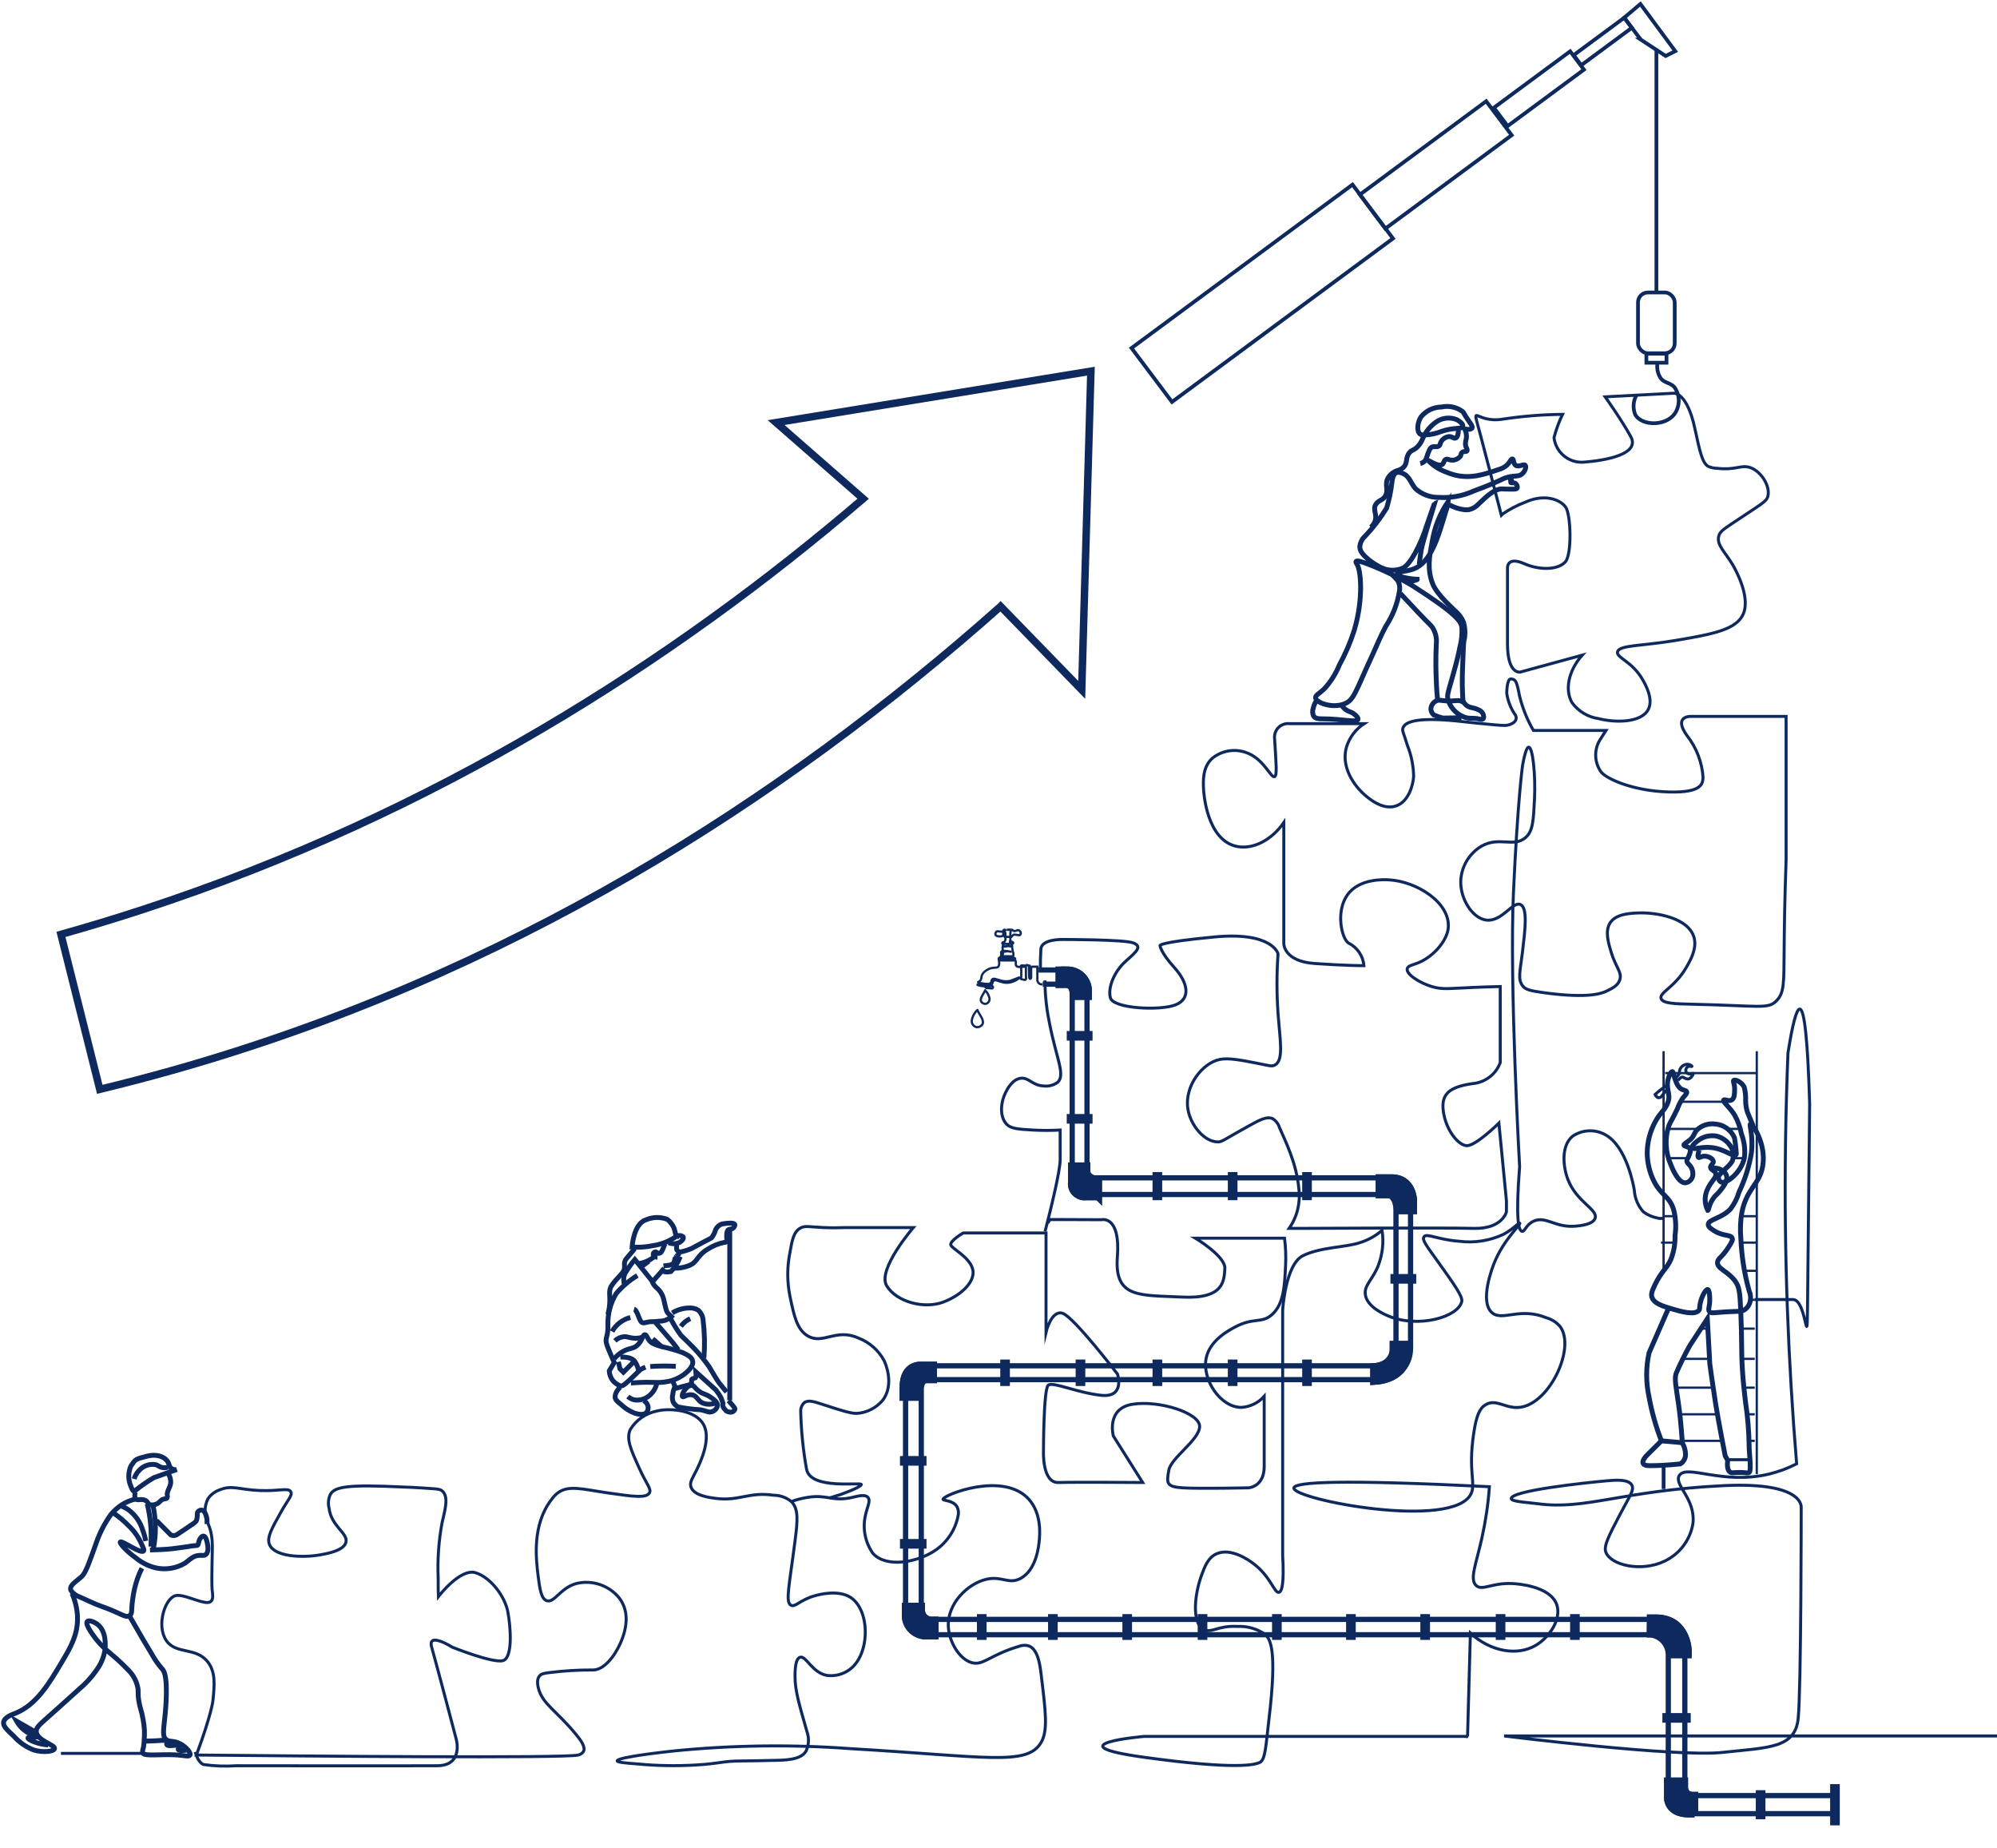 <?xml version="1.0" encoding="UTF-8"?>
<svg id="_レイヤー_2" data-name="レイヤー 2" xmlns="http://www.w3.org/2000/svg" xmlns:xlink="http://www.w3.org/1999/xlink" viewBox="0 0 267.01 247.01">
  <defs>
    <style>
      .cls-1 {
        clip-path: url(#clippath);
      }

      .cls-2, .cls-3, .cls-4, .cls-5, .cls-6, .cls-7, .cls-8 {
        fill: none;
      }

      .cls-2, .cls-9 {
        stroke-width: 0px;
      }

      .cls-3 {
        stroke-width: .4px;
      }

      .cls-3, .cls-4, .cls-10, .cls-11, .cls-12, .cls-5, .cls-6, .cls-7, .cls-8 {
        stroke: #0e295d;
      }

      .cls-3, .cls-4, .cls-10, .cls-5, .cls-6, .cls-7, .cls-8 {
        stroke-miterlimit: 10;
      }

      .cls-4 {
        stroke-width: .7px;
      }

      .cls-10, .cls-12, .cls-9 {
        fill: #0e295d;
      }

      .cls-11 {
        fill: #1a1311;
      }

      .cls-6 {
        stroke-width: .3px;
      }

      .cls-7 {
        stroke-width: .65px;
      }

      .cls-8 {
        stroke-width: .5px;
      }
    </style>
    <clipPath id="clippath">
      <rect class="cls-2" width="267.01" height="247.01"/>
    </clipPath>
  </defs>
  <g id="_3ページ目" data-name="3ページ目">
    <g class="cls-1">
      <g id="_グループ_914" data-name="グループ 914">
        <path id="_パス_2448" data-name="パス 2448" class="cls-3" d="M26.11,234.2s.3,1.35,1.1,1.68c1.45.21,2.92.26,4.39.16,0,0,23.35.03,26.88,0s2.52-3.56,2.52-3.56c0,0-2.67-10.14-3.28-12.28s2.77,0,2.77,0c0,0,5.41,2.17,6.76,1.79s1.03-4.6.64-6.58-2.25-4.54-4.31-5.17-4.96,3.19-4.96,3.19c-.02-.52-.05-1.37-.03-2.43-.11-2.49.06-4.99.52-7.45.34-1.52.94-3.44.04-4.22-.28-.25-.6-.28-1.48-.34-2.2-.16-3.3-.19-3.82-.21-7.52-.36-9.09-.02-9.68.99-.27.58-.33,1.23-.17,1.85.29,2.42,2.53,3.31,2.26,4.52-.25,1.15-2.5,1.54-3.51,1.72-2.29.4-6.08.28-6.73-1.42-.35-.92.3-2.09,1.52-4.26.95-1.71,1.6-2.28,1.34-2.76-.32-.59-1.52-.06-4.16-.17-2.74-.11-3.69-.77-5.34-.09-.64.22-1.2.64-1.58,1.2-.51,1.03-.51,2.24,0,3.27.15.34.28.7.37,1.06.15.64.22,1.29.22,1.94v.46c-.07,3.32-.1,4.99,0,5.68.04.31.16,1.03-.21,1.32-.11.08-.24.12-.37.13-1.08.08-3.31-1.19-4.36-.91-1.4.38-2.56,3.98-1.23,5.97,1.3,1.95,4,.82,5.6,2.93,1.02,1.35.86,3.04.65,5.14,0,0-.17,1.75-2.21,7.26,14.67.14,49.37.45,51.05,0,.29-.06.55-.23.71-.48.31-.62-.42-1.58-1.08-2.37-2.61-3.14-4.38-3.96-4.94-6.04-.29-1.07,0-1.51.12-1.66.25-.32.62-.39,1.5-.49,1.87-.23,3.76-.34,5.64-.33h0c1.38,0,2.43-1.46,2.81-2,.15-.2,3.11-4.5.73-7.62-1.38-1.7-3.61-2.45-5.73-1.94-2.16.59-2.94,2.63-3.96,2.3-.76-.25-.94-1.58-1.16-3.33-.28-2.24-.83-6.79,1.77-10.17.24-.34.52-.65.85-.91,1.48-1.08,3.25-.5,6.71,0,3.38.49,5.13.73,5.55,0,.3-.53-.37-1.12-1.34-3.27-1.15-2.53-1.79-3.94-1.22-5.2.79-1.29,2.08-2.18,3.57-2.48.03,0,.14-.03.28-.06,1.73-.33,4.87,0,5.92,1.82,1.11,1.92-.39,5.08-.86,6.05-.53,1.11-1.03,1.68-.79,2.36.4,1.14,2.43,1.4,3.29,1.51,3.17.41,4.4-.9,7.75-.42.87,0,1.71.3,2.38.85.98.98.84,2.55.49,5.26-.78,6.09-1.31,8.17-.55,8.59.58.33,1.21-.72,3.23-1.27.53-.15,3.09-.84,4.76.24,2.62,1.71,2.63,7.59-.12,9.62-.89.66-2.01.95-3.11.79-1.98-.42-2.74-2.67-3.54-2.42-.67.21-.67,1.94-.67,2.54,0,2.02.6,3.88,1.59,7.38.31.85.27,1.79-.11,2.61-.04.06-.06.1-.07.11-.74,1.12-2.87,1.13-4.51,1.15-1.28.02-2.57.07-3.85.07-2.89,0-2.87.35-6.43.55-2.53.14-5.07.1-7.59-.14-1.66-.13-2.8-.22-2.81-.42-.03-.5,6.75-1.24,7.62-1.33,7.84-.78,15.74-.88,23.61-.3,18.22,1.07,23.55,2.33,25.43-.79.96-1.58.64-4.16,0-9.33-.17-1.42-.48-3.15-1.59-3.6-.46-.15-.96-.12-1.41.06-3.61,1.09-4.54,2.36-5.89,2.23-1.76-.17-3.36-2.63-3.49-4.84-.18-3.14,2.62-5.82,5.11-6.38,2.05-.46,2.93.71,4.49-.08,2.2-1.11,2.5-4.45,2.56-5.15.07-.77.32-3.55-1.4-5.46-3.42-3.81-11.5-.54-11.47,0,.01.22,1.39.11,1.89,1.04.18.37.22.79.12,1.19-.36,1.84-1.43,3.47-2.96,4.54-2.46,1.71-6.66,2.43-8.42.47-1.04-1.47-1.41-3.32-1.01-5.08.23-1.12.74-1.95.34-2.41s-1.39-.16-2.09,0c-2.68.62-3.34-.44-6,0-.69.11-1.36.28-2.02.51"/>
        <path id="_パス_2449" data-name="パス 2449" class="cls-3" d="M139.73,164.61c.7-2.7,2.02-8.02,2.02-9.59v-3.96c-1.22.07-2.44.07-3.66,0-1.92-.11-2.9-.18-3.46-.74-1.06-1.05-.8-3.06-.17-4.29.21-.42.89-1.75,2.02-1.89,1.09-.13,1.55.97,3.06,1.03.68.08,1.36-.1,1.9-.51,1.01-1.02-.18-3.12-1.1-7.79-.13-.68-.33-1.62-.46-2.87-.11-.98-.16-1.96-.16-2.94"/>
        <path id="_パス_2450" data-name="パス 2450" class="cls-3" d="M140.08,163.49l.32-.46h1.96l4.93.02s2.54-.63,2.11,4.96,3.03,5.1,8.66,5.38,5.6-2.2,5.71-3.82-3.93-4.05-3.93-4.05h11.91c.15,1.2.2,2.4.14,3.61-.13,2.79-.25,5.17-1.78,6.57-1.41,1.29-2.45.34-4.99,1.7-.91.49-3.38,1.81-3.85,4.17-.57,2.85,1.9,6.56,4.7,6.57,1.18-.07,2.28-.61,3.06-1.48v9.4c0,2.69-2.07,2.83-2.07,2.83,0,0-6.63.14-8.84,0s-2.14-.64-1.85-2.33,4.1-4.07,4.13-5.87-5.42-3.54-8.98-2.97-2.56,4.24-2.56,4.24l3.92,6.22s-9.05-.07-11.26,0-2-4.24-2-4.24c0,0,0-8.27.64-8.77s3.78.99,7.05,1.35,2.21-2.83,2.21-2.83c0,0-5.84-7.64-7.34-8.13s-2.22,2.51-2.22,2.51v-13.25h-11.07s-1.91,1.11-1.65,1.64,2.44,1.57,2.9,3.14-1.32,3.47-3.89,4.45-6.27,0-7.59-2.16,3.56-7.79,3.56-7.79h-9.17c-.64.03-1.62.05-2.84,0-1.93-.09-2.47-.29-3.1.07-.9.5-1.11,1.63-1.39,3.27-.39,1.92-.39,3.9,0,5.83.55,2.64.93,4.46,2.39,5.32,2.01,1.19,3.78-1.06,6.72.26,1.49.56,2.74,1.64,3.49,3.05.09.19,1.46,3.13-.21,5.3-.87,1.02-2.11,1.65-3.44,1.74-.79.03-2.12-.4-4.76-1.26-.9-.29-1.74-.58-2.28-.17-.32.3-.49.73-.47,1.16.06,2.59.32,5.17.78,7.72.52,2.85,7.47,1.67,7.33,2.07s-2.83,1.34-2.83,1.34l-1.43.44"/>
        <path id="_パス_2451" data-name="パス 2451" class="cls-3" d="M196.27,232.12h-43.3s-12.44,1.07,0,2.79,14.86.99,15.49.68c.74-.37.8-2.33,1.21-5.79,1.12-9.37.16-10.72-.54-11.34-1.09-.74-2.39-1.11-3.7-1.04-2.64-.15-3.5,1-4.53.38-1.64-.98-1.1-4.88-.28-7.13.45-1.24.89-2.45,2.04-2.96,1.94-.87,4.38.9,4.86,1.26,2.37,1.73,2.86,4.03,3.48,3.89.39-.09.71-1.1.5-4.94v-32.78s.35-6.11,2.71-7.28,5.73-1.09,7.67-1.76c1.07-.34,2.06-.89,2.91-1.63.25,1.62.06,3.28-.55,4.81-.77,1.86-1.85,2.53-1.69,3.76.23,1.72,2.64,2.7,3.2,2.93,3.9,1.59,9.25.11,9.7-2.01.13-.64-1-2.25-3.29-5.44-1.4-1.96-2.05-2.77-1.77-3.18.37-.54,1.8.38,4.72.59,2.01.26,4.06-.06,5.9-.92,1.34-.71,2.07-1.61,2.19-1.5.19.18-2.19,2.19-3.46,5.44-.17.44-1.97,5.04-.25,6.53,1.38,1.19,3.7-.78,7.25.67.72.2,1.36.61,1.85,1.17,2.1,2.79-1.3,10.15-5.23,10.79-1.98.32-3.27-1.2-4.72-.33-.8.47-1.24,1.42-1.6,3.85-.76,5.08.3,6.66-.34,8.03-2.3,4.94-23.86.79-23.7-.75.09-.83,6.53-1.14,26.14-.17-.16,2.31-.5,4.6-1,6.85-.8,3.58-1.67,5.53-.77,6.36.83.76,2.09-.4,4.87-.26.63.03,5.01.32,5.9,2.8.68,1.9-.95,4.39-2.82,5.47-2.47,1.44-6.03.83-8.72-1.65l-.38,13.82Z"/>
        <path id="_パス_2452" data-name="パス 2452" class="cls-3" d="M267.01,232.06h-65.9s22.98,2.87,29.19,2.2,9.73-.54,10.13-4.56.4-28.15.4-28.15c0,0,.54-3.49-10.4-2.95-13.69.67-18.39,3.3-24.86,2.41-1.08-.15-3.49-.26-3.51-.67-.06-1.06,9.66-2.11,12.79-2.39,1.21-.11,2.88-.23,3.33.57.38.68-.35,1.57-1.59,3.95-1.46,2.8-2.2,4.19-1.88,5.02.68,1.78,4.78,2.67,7.81,1.22,2.03-.94,3.46-2.82,3.83-5.02.41-3.34-2.62-5.22-1.81-6.46,1.01-1.53,5.75,1.31,11.99-.18,1.28-.31,2.52-.77,3.69-1.37-1.12-13.52-1.7-27.86-1.49-42.93.06-4.05.17-8.05.33-11.98.62-3.94,1.15-5.9,1.58-5.88.63.03,1.07,4.25,1.32,12.68-.08,7.92-.17,15.85-.25,23.77-.12,11.89.07,2.38-1.97,2.38h-5.14"/>
        <path id="_パス_2453" data-name="パス 2453" class="cls-3" d="M222.43,162.87h-.27c-.19.03-.38.01-.55-.05-.68-.13-1.32-.4-1.87-.81-.72-.79-1.15-1.8-1.22-2.87-.05-.34-.96-5.9-3.92-7.47-1.38-.75-3.06-.66-4.35.23-1.54,1.28-1.27,4.05-.62,5.75,1.16,3.05,4.06,4.02,3.64,5.21-.29.84-1.97.99-2.59,1.05-2.74.25-4-1.42-5.64-.66-1.02.48-1.16,1.43-1.54,1.35-.47-.09-.86-1.66-.32-8.65,0,0-1.38-24.44-.82-36.72s1.21-16.88,1.21-16.88c.37-2.04.64-2.48.83-2.47.54.01.93,3.73.77,6.95-.14,2.85-.21,4.28-1.19,5.13-1.61,1.4-3.54-.22-5.94,1.18-1.62.98-2.64,2.71-2.73,4.6-.08,2.4,1.53,4.98,3.38,5.25,2.13.3,3.59-2.6,4.63-2.06.95.49.6,3.35.24,6.36-.3,2.51-.68,3.66.06,4.54.37.44.86.61,2.85.88,6,.81,7.74.07,8.38-.24.74-.36,1.47-.72,1.72-1.47.34-1-.52-1.67-1.13-3.65-.38-1.25-.87-2.84-.18-3.95.77-1.24,2.68-1.31,3.8-1.36,2.41-.09,6.66.65,7.43,3.24.45,1.52-.48,3.11-1.07,4.12-1.5,2.57-3.56,3.27-3.33,4.07.21.7,1.98.72,4.04.77,9.24.21,10.21.68,11.35-.41,1.1-1.06,1.03-2.37,1.07-6.95.02-2.88.08-6.94.26-11.9v-19.21h-12.81s-2.3-.04-.45,2.55c1.27,1.61,2.03,3.58,2.16,5.63-.09.63.13,2.06-4.6,1.92s-8.2-1.7-9.01-2.64c-.91-1.24-1-2.91-.23-4.24l.86-1.34h-9.7c-.84-1.44-1.46-3-1.86-4.61-.4-2.13-.55-2.2-1.13-2.28s-.58,1.92-.58,1.92c.14.97.49,1.89,1.02,2.71.76.94-.4,1.56-1.24,1.59s-6.59-.61-6.59-.61c-5.22-.51-6.76.13-7.06.92-.16.42.09.69.6,2.39.52,1.31.8,2.71.82,4.13-.08,1.16-.66,3.31-2.3,3.91-1.87.69-3.87-1.12-4.43-1.63-.32-.29-3.19-2.97-2.24-6.25.4-1.27,1.23-2.37,2.35-3.1h-9.96c-.99-.12-1.89.59-2.01,1.58-.02.14-.02.28,0,.42.21,3.45.35,4.91,0,5.08-.5.24-1.43-2.43-3.86-3.24-1.55-.54-3.28-.22-4.53.84-1.24,1.19-1.16,2.94-1.11,4.07.02.38.38,6.87,4.5,7.67,2.19.42,4.65-.91,6.23-3.2v16.22s.02,2.33,4.11,2.62,6.6.29,6.6.29c-.1-1.29-.88-2.44-2.04-3.01-.91-.55-1.77-4.16-.18-6.43s5.01-2.07,5.61-2.03c3.63.21,8.19,3.01,7.89,6.43-.15,1.68-1.94,3.8-3.97,4.64-.76.31-1.43.39-1.52.81-.15.72,1.58,1.86,3.27,2.38,1.56.48,2.43.22,7.07.06.91-.03,1.66-.05,2.1-.06v10.17c-.59,1.59-2.05,2.68-3.74,2.81-3.1.46-4.21,1.39-3.86,3.77s1.87,4.35,3.04,4.52,4.38-3.01,4.38-3.01l1.01,10.4v1.45s-.53,2.33-4.41,2.22-23.06,0-23.06,0h-1.59c1.08-1.54,1.54-3.44,1.3-5.31-.29-3.44-1.94-6.65-2.59-8.17-.15-.5-.48-.92-.92-1.19-.75-.33-1.62.11-3.14.95-3.49,1.93-3.6,2.16-4.18,2.16-1.78,0-3.64-2.18-4-4.38-.51-3.1,1.97-6.2,4.29-6.65,1.19-.23,2.9.11,5.29.58,1.31.26,1.65.4,2.06.17,1.2-.68.67-3.31.41-6.89-.19-2.66-.19-5.32,0-7.98,0,0-.73-2.98-8.48-2.25s-7.3,1.17-7.3,1.17c0,0,.07.88,1.92,2.93s2.21,4.17.15,4.98-8.34.51-8.71-.95.59-3.59,2.07-4.9,2.18-1.94,1.03-2.42-9.5-.47-9.5-.47c0,0-2.83-.08-2.89,1.3l-.06,1.38v1.32"/>
        <path id="_パス_2454" data-name="パス 2454" class="cls-3" d="M200.56,68.17c-.86-3.28-1.71-6.57-2.57-9.85-1.29-4.93-.91-1.66,2.94-2.29,2.64-.4,5.31-.61,7.99-.64-.48,1-.86,2.04-1.14,3.11.23,1.99,2,3.44,3.99,3.28,3.07-.24,7.56-1.09,6.27-3.42s-3.42-5.31-3.42-5.31l9.27-.49s1.71,0,2.71,4.67c.71,3.31,1.02,4.63,1.78,5.11.38.17.8.26,1.21.26,2.34.29,3.15-.45,4.28-.14,1.51.41,2.87,2.48,2.5,3.89-.2.73-.77.95-4.85,3.68-1.13.76-1.55,1.05-1.71,1.63-.33,1.19.86,2.14,1.85,3.82.25.42,2.44,4.2,1.43,6.58-.91,2.16-4.26,2.73-8.98,3.54-4.57.78-7.66.6-7.84,1.56-.15.79,1.93,1.22,3.35,3.68.33.57,1.48,2.55.78,3.96-.92,1.88-4.53,1.81-6.63,1.27-1.43-.2-2.71-.96-3.57-2.12-1.01-1.72-.5-4.29,1.35-6.37l-8.28,2.26s-1.71.36-1.71-3.75v-10.19s-.07-1.56,2.21-.56,4.71.78,5.56-.28.71-6.3,0-7.28-2.78-1.84-5.42-.64c-1.05.4-2.06.93-2.99,1.56l-.18.18-.19-.7Z"/>
        <line id="_線_953" data-name="線 953" class="cls-6" x1="222.43" y1="140.52" x2="222.43" y2="169.88"/>
        <line id="_線_954" data-name="線 954" class="cls-6" x1="234.89" y1="140.52" x2="234.89" y2="197.06"/>
        <line id="_線_955" data-name="線 955" class="cls-6" x1="224.6" y1="147.28" x2="230.52" y2="147.28"/>
        <line id="_線_956" data-name="線 956" class="cls-6" x1="222.64" y1="143.45" x2="234.89" y2="143.45"/>
        <line id="_線_957" data-name="線 957" class="cls-6" x1="223.15" y1="150.91" x2="227.06" y2="150.91"/>
        <line id="_線_958" data-name="線 958" class="cls-6" x1="231.12" y1="150.91" x2="232.85" y2="150.91"/>
        <line id="_線_959" data-name="線 959" class="cls-6" x1="223.15" y1="154.82" x2="225.68" y2="154.82"/>
        <line id="_線_960" data-name="線 960" class="cls-6" x1="231.75" y1="154.82" x2="233.25" y2="154.82"/>
        <line id="_線_961" data-name="線 961" class="cls-6" x1="222.43" y1="162.58" x2="223.98" y2="162.58"/>
        <line id="_線_962" data-name="線 962" class="cls-6" x1="232.85" y1="162.58" x2="234.89" y2="162.58"/>
        <line id="_線_963" data-name="線 963" class="cls-6" x1="222.08" y1="166.11" x2="224.08" y2="166.11"/>
        <line id="_線_964" data-name="線 964" class="cls-6" x1="232.85" y1="166.11" x2="234.89" y2="166.11"/>
        <line id="_線_965" data-name="線 965" class="cls-6" x1="233.05" y1="169.88" x2="234.89" y2="169.88"/>
        <line id="_線_966" data-name="線 966" class="cls-6" x1="224.93" y1="181.65" x2="228.61" y2="181.65"/>
        <line id="_線_967" data-name="線 967" class="cls-6" x1="232.96" y1="181.65" x2="234.62" y2="181.65"/>
        <line id="_線_968" data-name="線 968" class="cls-6" x1="232.96" y1="185.5" x2="234.62" y2="185.5"/>
        <line id="_線_969" data-name="線 969" class="cls-6" x1="233.49" y1="189.06" x2="234.62" y2="189.06"/>
        <line id="_線_970" data-name="線 970" class="cls-6" x1="233.77" y1="192.61" x2="234.62" y2="192.61"/>
        <line id="_線_971" data-name="線 971" class="cls-6" x1="224.11" y1="185.5" x2="229.11" y2="185.5"/>
        <line id="_線_972" data-name="線 972" class="cls-6" x1="233.98" y1="173.76" x2="234.62" y2="173.76"/>
        <line id="_線_973" data-name="線 973" class="cls-6" x1="232.96" y1="177.61" x2="234.62" y2="177.61"/>
        <line id="_線_974" data-name="線 974" class="cls-6" x1="227.41" y1="177.61" x2="228.53" y2="177.61"/>
        <line id="_線_975" data-name="線 975" class="cls-6" x1="224.68" y1="189.06" x2="229.54" y2="189.06"/>
        <line id="_線_976" data-name="線 976" class="cls-6" x1="224.93" y1="192.61" x2="230.28" y2="192.61"/>
        <line id="_線_977" data-name="線 977" class="cls-3" x1="231.02" y1="195.13" x2="233.98" y2="195.13"/>
        <path id="_パス_2455" data-name="パス 2455" class="cls-5" d="M133.78,81.07c-29.38,26.1-65.99,49.38-110.69,62-3.27.92-6.52,1.77-9.75,2.55l-5.19-20.71c3.65-1.03,7.33-2.14,11.05-3.36,39.06-12.79,70.86-33.17,96.21-54.88l-11.64-10.18,42.09-6.87-1.23,42.6-10.84-11.16Z"/>
        <line id="_線_978" data-name="線 978" class="cls-7" x1="97.57" y1="164.21" x2="97.57" y2="187.19"/>
        <path id="_パス_2456" data-name="パス 2456" class="cls-7" d="M90.48,166.41c-.03.22-.03.44,0,.66.09.12.21.23.33.32.57-.1,1.12-.26,1.65-.49.47-.27,2.67-1.42,2.67-1.42.23-.29.4-.62.51-.97.14-.42.48-.75.9-.89,1.26-.21,1.63-.1,1.7.06.06.14-.07.37-.22.49-.25.21-.47.06-.67.25-.17.16-.18.43-.19.8-.01.43.09.68-.06.8-.07.05-.16.07-.25.06-.81.16-1.58.48-2.26.93-1.47.88-1.28,1.71-2.48,2.18-.63.25-1.31.36-1.98.34"/>
        <path id="_パス_2457" data-name="パス 2457" class="cls-7" d="M90.42,167.96c-.11.12.44-.43.44-.43"/>
        <path id="_パス_2458" data-name="パス 2458" class="cls-7" d="M90.3,168.09s-.13.45-.17.66-.61.38-.61.38l-.81.09"/>
        <path id="_パス_2459" data-name="パス 2459" class="cls-7" d="M90.4,165.3c-.94.64-2.01,1.06-3.13,1.22-.91.19-1.84.25-2.76.18,0,0,.19-3.06,1.8-3.61.93-.42,1.98-.45,2.93-.08.39.32.7.73.9,1.2.15.54.27,1.09.27,1.09Z"/>
        <path id="_パス_2460" data-name="パス 2460" class="cls-7" d="M90.61,165.18c.37-.06.68.04.75.21.09.23-.26.55-.47.68-.47.24-1.02.25-1.5.04"/>
        <path id="_パス_2461" data-name="パス 2461" class="cls-7" d="M84.87,166.92l-.69.82c-.46.54-.54.63-.61.82-.19.48.03.64-.11,1.14-.1.35-.26.46-.85,1.14-.35.36-.66.75-.93,1.17-.31.66-.08,1.06-.16,2.25-.03.5-.12,1-.24,1.48"/>
        <path id="_パス_2462" data-name="パス 2462" class="cls-7" d="M88.9,166.26s-.38,1.15-.6,1.22c-.07.04-.14.06-.22.07-.21,0-.28-.21-.46-.2-.14.02-.26.13-.28.28-.02.18.2.42.57.44"/>
        <path id="_パス_2463" data-name="パス 2463" class="cls-7" d="M87.37,168.09c-.42.31-.89.55-1.4.7-.17.05-.34.09-.52.12"/>
        <line id="_線_979" data-name="線 979" class="cls-7" x1="85.75" y1="169.33" x2="86.75" y2="168.6"/>
        <line id="_線_980" data-name="線 980" class="cls-7" x1="87.14" y1="171.46" x2="88.82" y2="169.54"/>
        <path id="_パス_2464" data-name="パス 2464" class="cls-7" d="M88.71,169.98c.33.07.66.07.99,0,.36-.38.67-.81.93-1.27l.33-.73"/>
        <path id="_パス_2465" data-name="パス 2465" class="cls-7" d="M84.77,175.01c.22.06.39.38.69,1.17s.49.71,1.09.57.47,0,1.67-.14c.58,0,1.13-.22,1.56-.61,0,0-.15-.15-.44-.42s-.37-.97-.62-1.96c-.15-.59-.49-1.12-.97-1.51-.27-.25-.48-.56-.6-.91l-2.27-2.83c-.44.52-.83,1.08-1.19,1.67-.23.33-.33.73-.29,1.12l.05.44"/>
        <path id="_パス_2466" data-name="パス 2466" class="cls-7" d="M82.68,182.05l.21.93.46.46,1.38-1.39"/>
        <path id="_パス_2467" data-name="パス 2467" class="cls-7" d="M82.94,181.42s1.6-.15,2.03.72c.22.36.36.76.42,1.17,0,0-1.62,1.61-2.01,1.84-.09.07-.2.1-.31.12-.07,0-.14-.01-.21-.04-.35-.15-.66-.38-.91-.66-.29-.38-.47-.84-.49-1.31l.67-1.12s-.79-1.71-1.03-2.5.24-1,.18-2.45c-.05-1.5.33-2.98,1.1-4.26.81-.96,1.77-1.77,2.84-2.42"/>
        <path id="_パス_2468" data-name="パス 2468" class="cls-7" d="M81.84,177.99c.53-.93,1.41-1.6,2.44-1.87"/>
        <path id="_パス_2469" data-name="パス 2469" class="cls-7" d="M82.22,179.24c.34-.33.79-.53,1.27-.56.41-.01.62.15,1.18.2.39.04.77,0,1.15-.09"/>
        <path id="_パス_2470" data-name="パス 2470" class="cls-7" d="M89.89,175.51c.69-.43,1.48-.66,2.28-.66.41-.03.83.07,1.18.29.39.35.63.83.66,1.35.2,1.67.24,3.36.11,5.04"/>
        <path id="_パス_2471" data-name="パス 2471" class="cls-7" d="M91.04,177.3c.32-.45.75-.8,1.25-1.02"/>
        <path id="_パス_2472" data-name="パス 2472" class="cls-7" d="M82.13,181.62c.34-.39.74-.72,1.19-.97.88-.49,1.28-.3,1.85-.78.72-.61.73-1.47,1.07-1.45.23.01.26.4.6.81.28.33.62.49,1.64.79.96.2,1.91.47,2.83.81.63.31,1.19.58,1.3,1.1.16.75-.76,1.49-1.1,1.76-.69.52-1.5.87-2.35,1.01-1.26.24-1.76-.03-4.25.14-.24.02-.44.03-.56.04"/>
        <path id="_パス_2473" data-name="パス 2473" class="cls-7" d="M90.36,182.65c-1.02-.06-2.05-.06-3.07,0-.12,0-.24.02-.35.03"/>
        <path id="_パス_2474" data-name="パス 2474" class="cls-7" d="M86.3,182.76c-.23.09-.46.2-.67.33-.1.06-.2.13-.3.21"/>
        <path id="_パス_2475" data-name="パス 2475" class="cls-7" d="M87.81,184.97c-.12.51-.37.98-.74,1.36-.57.62-1.4.92-2.24.81-.33-.08-.63-.23-.88-.45"/>
        <path id="_パス_2476" data-name="パス 2476" class="cls-7" d="M82.9,185.45c-.15.15-.81.84-.62,1.5.05.16.14.31.72.77.52.5,1.13.9,1.8,1.17.39.12,1.23.37,1.64-.07.22-.27.28-.63.17-.95-.09-.28-.3-.51-.56-.64"/>
        <path id="_パス_2477" data-name="パス 2477" class="cls-7" d="M87.65,176.79l2.25,2.62.8,1.03"/>
        <path id="_パス_2478" data-name="パス 2478" class="cls-7" d="M89.6,176.15c.42.82.9,1.61,1.44,2.35.4.38,1.5,1.47,1.73,1.71.74.77,1.41,1.6,2.03,2.47.41.69,1.06,1.81,1.37,2.21s.98,1.19.98,1.19"/>
        <line id="_線_981" data-name="線 981" class="cls-7" x1="87.27" y1="178.97" x2="88.48" y2="180.03"/>
        <path id="_パス_2479" data-name="パス 2479" class="cls-7" d="M89.89,184.47l.46,1.12,2.13-.56c-.03-.21-.03-.42,0-.63.07-.11.35-.15.5-.22s.07-.78.07-.78l2.67,2.41c.26.33.49.68.69,1.05.14.35.26.74.26.74-.05.14-.05.29,0,.43.11.22.26.41.43.58.19.11.4.17.62.17.24,0,.45-.16.54-.38.03-.09-.01-.2-.43-.68-.18-.21-.33-.38-.43-.49"/>
        <path id="_パス_2480" data-name="パス 2480" class="cls-7" d="M90.18,185.62c.01-.06.02-.11,0-.17-.11.29-.19.6-.22.92-.1.36-.08.73.06,1.08.1.17.23.32.38.45.08.07.17.13.27.18.99.19,1.99.32,3,.38.83.16,1.09.42,1.56.24.37-.13.64-.44.7-.82.02-.44-.44-.77-.87-1.07-.73-.52-1.01-.38-1.66-.88-.56-.43-.57-.71-.89-.74-.7-.06-1.47,1.27-1.26,1.5.15.17.66-.39,1.34-.22.61.16.66.72,1.29,1.05.53.24,1.14.26,1.69.06"/>
        <path id="_パス_2481" data-name="パス 2481" class="cls-7" d="M17.48,198.65c-.35-.84-.35-1.79,0-2.63.65-1,.65-.96,2.14-1.35s2.69.16,2.97,1.08c.08.47.52.78.99.7.02,0,.04,0,.07-.01l-3.08,1.09c-.88.52-1.72,1.11-2.51,1.74-.27.35-.57-.62-.57-.62Z"/>
        <path id="_パス_2482" data-name="パス 2482" class="cls-7" d="M17.94,197.7c.12-.42.34-.8.64-1.11.56-.65,1.43-.95,2.28-.79.35.13.59.4,1.1.41.16,0,.33-.02.48-.07"/>
        <path id="_パス_2483" data-name="パス 2483" class="cls-7" d="M22.44,196.94c.29.38.42.86.38,1.33-.08.62-.56,1.11-.45,1.66.03.1.02.21-.03.31-.1.14-.28.1-.51.17-.37.11-.4.35-.74.56-.27.16-.59.23-.91.2-.4-.02-.35-.41-.77-.61-.54-.26-.98.08-1.25-.18-.12-.12-.21-.35-.07-.89"/>
        <path id="_パス_2484" data-name="パス 2484" class="cls-7" d="M18.17,200.38c-.68.15-1.33.42-1.91.79-.5.33-.95.73-1.34,1.18l-.05.05c-.83,1.15-1.5,2.42-1.97,3.76-.96,2.7-1.42,4.06-1.96,4.57-.69.65-1.59,1.11-1.5,1.74.03.2.31.47.54.65.14.11.3.2.47.27,1.07.45,2.11,1,3.21,1.38,2.53.88,3.14,1.58,3.68,1.2.38-.27.19-.69.39-2.12.12-.97.34-1.93.66-2.86.17-.46.36-.92.59-1.35"/>
        <path id="_パス_2485" data-name="パス 2485" class="cls-7" d="M16.28,201.36c.32.12.63.28.91.48.92.69,1.59,1.66,1.91,2.76.17.45.3.92.39,1.4"/>
        <path id="_パス_2486" data-name="パス 2486" class="cls-7" d="M15.22,202.29c.71.49,1.37,1.04,1.97,1.66.72.67,1.29,1.47,1.69,2.36.24.57.45.88.32,1.02-.38.43-2.93-1.45-3.12-1.2-.13.17.87,1.27,2.09,2.13.78.65,1.71,1.11,2.7,1.34,1.32.28,2.7.05,3.87-.64.58-.41,1.03-.98,1.88-1.04.4-.03.65.08.89-.11.45-.35.26-1.24.21-1.52-.04-.2-.19-.93-.5-.95-.22-.02-.47.29-.57.54-.13.31-.08.64-.28.71-.03.01-.06.01-.09.01-.38.02-.75.07-1.12.14-.24.03-.22.03-.76.11,0,0-.66.09-1.27.17-.97.12-2.36.16-3.08.18"/>
        <path id="_パス_2487" data-name="パス 2487" class="cls-7" d="M20.49,201.39c.24,1.19.33,2.4.27,3.61-.04.79-.15,1.57-.32,2.35"/>
        <path id="_パス_2488" data-name="パス 2488" class="cls-7" d="M19.68,201.03c.22.9.37,1.81.46,2.74.09.99.1,1.99.04,2.98"/>
        <path id="_パス_2489" data-name="パス 2489" class="cls-7" d="M20.92,203.26l1.91,1.92c.31.15.69.11.96-.12.58-.37,1.73-1.17,1.73-1.17,0,0,.65-.37.75-.64.09-.29.12-.59.1-.89,0-.21.14-.39.34-.45,0,0,.47-.23.72.37.13.26.21.55.25.84v.61"/>
        <path id="_パス_2490" data-name="パス 2490" class="cls-7" d="M9.63,213.02c.43.97.68,2.01.73,3.07.09,2.36-.89,4.07-2.08,6.07-1.71,2.88-3.41,5.75-6.23,6.87-.45.18-1.46.52-1.57,1.19-.08.52.42.99,1.38,1.88.72.82,1.64,1.45,2.66,1.84,1.24.37,2.68.21,2.77-.18.12-.53-2.36-1.05-2.44-2.28-.03-.52.38-.89,1.42-1.81,0,0,2.5-2.21,4.19-3.76.96-.8,1.81-1.72,2.51-2.75.55-.76.91-1.64,1.06-2.57.05-.43.27-2.51-1.02-3.47-.46-.34-1.15-.58-1.35-.36-.36.4,1.08,2.22,1.24,2.42,1.3,1.62,2.27,1.97,4.3,4.12.57.57.97,1.28,1.17,2.06.21.77,0,.85.2,2.06.16,1,.33,1.1.57,2.48.09.47.15.94.17,1.42.02.47,0,.94-.04,1.41,0,.08-.01.16-.01.16-.01.23-.04.46-.08.69-.07.33-.16.46-.1.69,0,0,.02.05.04.1.22.41,2.39.12,4.2.21,1.33.06,1.94.3,2.08.04.16-.32-.52-1.1-1.31-1.52-.91-.48-1.44-.18-1.9-.58-.42-.36-.38-.94-.15-2.96,0,0,.49-4.21-.04-5.89-.04-.11-.08-.22-.14-.33-.09-.16-.2-.3-.33-.42-.47-.57-.89-1.17-1.24-1.82-.78-1.26-1.45-2.43-2.55-4.34-.03-.05-.35-.6-.38-.66"/>
        <path id="_パス_2491" data-name="パス 2491" class="cls-7" d="M4.99,231.67l-2.78-1.59c.51.88,1.31,1.55,2.27,1.89.14.04.51.12.5.2-.01.12-1.2-.04-1.24.16s1.13.77,2.44.91c.1,0,.18.02.24.02"/>
        <path id="_パス_2492" data-name="パス 2492" class="cls-7" d="M19.44,232.74h.53c1.43-.02,2.2-.23,2.36.05.08.15-.11.28-.03.42.21.38,1.64-.12,1.76.15.06.14-.29.35-.23.51.07.18.61.15,1.08.09"/>
        <path id="_パス_2493" data-name="パス 2493" class="cls-7" d="M227.19,153.76c-.12.36-.25.85-.09.96.12.08.29-.1.61-.15.6-.1,1.33.29,1.37.69.04.31-.38.44-.37.79s.52.4.68.76c.24.55-.64,1.1-1.09,2.17-.43.9-.41,1.94.04,2.83.13.01.12-.75.76-1.65.3-.43.39-.37.79-.86.45-.54,1.21-1.46.94-2.22-.15-.32-.4-.57-.72-.72-.37-.19-.8-.26-1.21-.19"/>
        <path id="_パス_2494" data-name="パス 2494" class="cls-7" d="M223.11,174.84l-2.62,6c-.43,1.95-.43,3.98,0,5.93.36,2,.92,3.95,1.65,5.84l-1.72,1.71s-1.81,1.61.15,1.61,4.1-.24,4.1-.24c.47-.29.74-.82.69-1.37-.02-.51-.17-1.01-.44-1.46"/>
        <path id="_パス_2495" data-name="パス 2495" class="cls-7" d="M222.15,192.61l2.78.25s-.15-2.74-.5-5.16-.55-3.3-.34-4.07c.55-1.3,1.18-2.56,1.87-3.79l2.32-3.55.33,6.04s.36,2.66.76,5.2,1.3,7.09,1.3,7.09l.33.59c-.07.54-.08,1.34.35,1.6.19.12.33.05.95.03,1.16-.04,1.38.17,1.6-.03.29-.27-.05-2.9-.03-3.44-.02-2-.19-4-.49-5.98-.15-1.26-.31-2.65-.41-4.27-.17-2.67-.04-3.77-.22-7.88-.11-2.54-.21-3.23-.74-3.97-.96-1.35-2.45-1.65-2.37-2.54.05-.53.6-.62,1.48-2.02.4-.63.6-.95.48-1.21-.22-.5-1.2-.21-2.38-.96-.43-.27-.82-.52-.82-.85,0-.69,1.74-.78,2.97-2.06.52-.68.91-1.46,1.15-2.28.79-1.65,1.35-3.41,1.65-5.22.28-2.36-.33-3.81-.13-3.86.29-.07,2.1,2.6,1.66,5.51-.38,2.56-2.16,3.02-2.81,6.33-.19,1.13-.23,2.28-.13,3.42.1,2.39.47,4.76,1.12,7.07.19.43.23.92.13,1.38-.09.38-.29.72-.58.98-.49.43-.95.31-2.55.4-1.64.09-2.1.27-2.33-.04s.08-.62.05-1.69c0-.36-.04-1.2-.27-1.25-.27-.05-.85.95-1.03,2-.09.5,0,.58-.13.76-.53.75-2.56.14-3.49-.13-1.42-.42-2.57-.77-2.82-1.64-.1-.36-.03-.72.45-1.69.9-1.83,1.53-2.06,2.1-3.33.39-1.01.58-2.09.55-3.18.17-1.18.1-2.37-.2-3.52-.62-1.89-1.71-1.79-2.73-3.98-.5-1.09-.77-2.28-.79-3.49,0-1.49.38-2.96,1.1-4.27.76-1.37,1.32-1.49,1.71-2.66.34-1.01-.39-1.76.03-3.13.14-.45.35-.89.52-.87s.16.58.49,1.32c.1.34.29.65.55.9.41.33.8.24.88.48.07.22-.21.44-.52.84-.3.44-.54.92-.72,1.42-.65,1.4-.89,1.67-1.13,2.23-.58,1.71-.49,3.59.24,5.24.2.49,1,2.5,1.97,2.44.43-.07.78-.37.93-.78.15-.55.01-1.13-.36-1.56-.17-.2-.4-.36-.39-.62,0-.1.04-.14.14-.35.11-.23.47-.94.26-1.27-.01-.02-.02-.04-.04-.05-.11-.14-.26-.15-.46-.23-.18-.07-.27-.11-.29-.17-.05-.17.41-.38.77-.68.6-.49.55-.88.94-1.33.66-.65,1.59-.95,2.51-.82,1.12.1,2.1.81,2.54,1.84.09.51.16,1.02.2,1.53.07.6.06.67,0,.74-.34.36-1.44-.75-3.23-.96-1.45-.17-2.48.35-2.62.03s.73-.94.8-.99c.71-.54,1.61-.74,2.48-.57.7.18,1.32.6,1.74,1.19.11.15.21.31.29.48.23.54.24,1.15.03,1.7-.23.35-.51.66-.83.93-.71.71-1.01.91-1,1.25,0,.24.13.47.34.59.71.29,2.69-1.25,3.12-3.21.14-1.09,0-2.21-.39-3.23-.17-.88-.47-1.73-.91-2.52-.69-1.11-1.62-1.78-1.47-2,.12-.18.7.24,1.11-.04.35-.24.35-.82.36-1.45,0-.72-.26-1.02-.12-1.14.21-.17,1.02.2,1.39.86.16.59.23,1.2.2,1.81,0,.53.08,1.06.24,1.57.05.13.1.26.16.39l.36.86.24.57"/>
        <path id="_パス_2496" data-name="パス 2496" class="cls-7" d="M195,57.5c-.03.76-.21.99-.38,1.06-.27.1-.46-.24-.93-.2-.4.06-.76.29-.98.63-.2.31-.1.45-.3.61-.31.26-.65-.03-1.02.2-.19.12-.3.39-.5.92-.19.51-.18.69-.38.9-.17.17-.38.29-.61.34"/>
        <path id="_パス_2497" data-name="パス 2497" class="cls-7" d="M183.29,70.48c.22-.19.4-.43.52-.7.42-.95-.34-1.67.16-2.38.41-.59.9-.48,1.26-1.1.47-.81-.11-1.46.31-2.32.27-.5.73-.88,1.27-1.07.32-.07.62-.23.86-.46.59-.61.21-1.28.79-1.95.36-.42.63-.28,1.14-.85.23-.26.43-.56.57-.89.41-1.04,1.15-1.93,2.1-2.51.78-.43,1.71-.48,2.53-.14.29.16.87.56.79.89-.1.42-1.14.08-2.86.67-.71.28-1.46.45-2.22.48-.22.04-.45-.01-.64-.13-.49-.38-.35-1.53.11-2.27.67-.84,1.68-1.33,2.75-1.34.98-.21,2.01,0,2.82.6.25.24.09.21.89,1.35.22.31.5.69.37.88-.02.03-.05.05-.12.08-.23.1-.49.11-.73.03-.05-.01-.1-.03-.12-.03.2.41.27.86.22,1.31-.09.27-.13.54-.12.82.06.44.31.63.21.82-.09.17-.39.01-.63.19-.2.14-.16.36-.26.54-.35.42-.91.61-1.44.47-.24-.05-.31-.13-.46-.08-.31.09-.27.51-.52.69-.52.4-1.85-.6-1.9-.53.67.69,1.49,1.22,2.4,1.55.35.15.72.28,1.09.38,2.18.58,4.08-.07,5.96-.72.4-.11.78-.3,1.09-.58.43-.4.55-.86.74-.83.21.04.08.61.43.85.42.3,1.07-.23,1.28,0,.18.19-.01.83-.45,1.18-.48.38-.91.15-1.92.42-.38.11-.74.26-1.09.45,0,0-1.34.63-3.38,1.37-1.49.68-3.12.98-4.75.87-1.13.01-2.22-.4-3.07-1.15-.65-.74-.81-1.73-1.76-2.07-.24-.13-.52-.16-.79-.1-.46.19-.56.92-.61,1.3-.13,1.17-.37,2.32-.71,3.45-.83,1.35-1.79,2.61-2.88,3.76-.42.37-.67.9-.71,1.45.04.73.71,1.28,1.25,1.74.52.4,1.08.75,1.67,1.04.87.42,1.64,1.04,2.23,1.81.19.43.24.92.14,1.38-.27,1.65-.89,3.22-1.81,4.62-.69,1.27-1.22,2.62-1.83,3.93-2.25,4.86-2.41,5.9-3.65,6.42-1.63.68-3.82-.11-3.91-.78-.05-.34.46-.54,1.15-1.19.87-.94,1.55-2.03,2.03-3.21.81-1.47,1.47-3.01,1.98-4.6,1.29-4.32.89-8.14.36-8.9-.03-.05-.17-.24-.11-.33.12-.2.94.09,1.55.33,2.12.81,4.16,1.81,6.1,2.97,5.97,3.83,6.37,4.75,6.5,5.48.06.92-.04,1.85-.28,2.74-.23,1.28-.63,2.68-1.21,4.73-.38,1.32-.49,1.65-.37,2.18.29,1.05,1.05,1.9,2.06,2.32.86.37,1.15.07,2.24.33.13.05.27.04.38-.03.16-.14.1-.51-.03-.75-.16-.24-.39-.42-.66-.51-.62-.29-.85-.18-1.32-.43-.43-.23-.33-.38-.71-.6-.62-.36-.98-.01-2.41-.14-.59-.05-.74-.13-1.03-.02-.49.19-.81.66-.8,1.18.03.28.17.55.38.73.39.17.79.31,1.21.42.27.01,2.5-.05,2.5-.05"/>
        <path id="_パス_2498" data-name="パス 2498" class="cls-7" d="M176.11,93.54c-.25.33-.43.71-.52,1.12-.13.35-.11.74.05,1.08.26.36.82.35,1.09.35,2.76,0,4.71.56,4.84.07.07-.27-.47-.68-.57-.75-.36-.26-.6-.24-1.01-.51-.22-.15-.41-.34-.57-.55"/>
        <path id="_パス_2499" data-name="パス 2499" class="cls-7" d="M188.27,77.95c.41-.31,1.27-.4,1.25-.51-.69-.03-1.37-.13-2.04-.31-.26-.1-.67-.25-.67-.43,0-.31,1.23-.26,2.24-.66,2.26-.91,3.17-4,4.26-7.67.17-.43.28-.88.32-1.34-1.1,1.62-1.83,3.46-2.14,5.4-.37,1.89-.71,3.67.09,5.67.57,1.42,2.83,3.4,3.07,3.64.44.39.78.86,1.01,1.4.26.85.28,1.75.06,2.61-.05.39-.09,1.54-.18,3.86-.05,1.33-.03,2.65.06,3.98l.08.31"/>
        <path id="_パス_2500" data-name="パス 2500" class="cls-7" d="M187.22,79.32c1.98,2.13,3.31,3.53,3.97,4.17.13.13.25.27.36.42.41.67.58,1.45.49,2.23-.09,1.84-.07,3.68.03,5.52.03.54.07,1.28.14,1.87"/>
        <path id="_パス_2501" data-name="パス 2501" class="cls-7" d="M184.74,75.92c.89.39,1.89.41,2.79.04.28-.13.77-.44,1.63-1.93.67-1.23,1.22-2.53,1.63-3.87.93-2.67,1.2-3.43,1.21-3.42s-1.77,5.57-1.98,6.81c-.15.89-.24,1.79-.24,1.79v.08"/>
        <path id="_パス_2502" data-name="パス 2502" class="cls-7" d="M193.78,67.48c.6.34,1.27.56,1.96.65.22.03.44.03.66,0,.5-.11.95-.37,1.29-.75,1.04-1,2.17-2.1,3.23-2.02,0,0,.52.04,1.21.03.47,0,.66-.02.73-.14.06-.27-.08-.56-.33-.67-.23-.11-.46.03-.53-.08s.14-.29.07-.42c-.05-.11-.26-.12-.45-.1"/>
        <line id="_線_982" data-name="線 982" class="cls-8" x1="222.43" y1="195.93" x2="222.43" y2="199.05"/>
        <path id="_パス_2503" data-name="パス 2503" class="cls-8" d="M221.61,48.55c-.1.64.02,1.3.34,1.86.49.84,1.33.67,1.93,1.35.77,1.08.77,2.52,0,3.6-1.26,1.65-4.34,1.56-5.22.11-.36-.84-.31-1.79.11-2.59"/>
        <rect id="_長方形_973" data-name="長方形 973" class="cls-8" x="220.13" y="47.28" width="2.69" height="1.21"/>
        <rect id="_長方形_974" data-name="長方形 974" class="cls-8" x="219.01" y="39.1" width="4.91" height="8.12" rx="1.32" ry="1.32"/>
        <line id="_線_983" data-name="線 983" class="cls-8" x1="221.47" y1="39.09" x2="221.47" y2="6.5"/>
        <path id="_パス_2504" data-name="パス 2504" class="cls-8" d="M219.36,5.28l3.35,2.2,1.28-.64-4.66-6.31-2.16,1.83,2.2,2.92Z"/>
        <path id="_パス_2505" data-name="パス 2505" class="cls-8" d="M211.42,8.72l-1.01-1.35,6.76-5,1.01,1.35-6.76,5Z"/>
        <path id="_パス_2506" data-name="パス 2506" class="cls-8" d="M201.58,16.85l-1.84-2.45,10.2-7.54,1.84,2.45-10.2,7.54Z"/>
        <path id="_パス_2507" data-name="パス 2507" class="cls-8" d="M185.23,30.56l-3.41-4.54,16.89-12.49,3.41,4.54-16.89,12.49Z"/>
        <path id="_パス_2508" data-name="パス 2508" class="cls-8" d="M156.7,53.73l-5.41-7.2,29.55-21.85,5.41,7.2-29.55,21.85Z"/>
        <line id="_線_984" data-name="線 984" class="cls-3" x1="19.14" y1="234.39" x2="8.15" y2="234.39"/>
        <path id="_パス_2509" data-name="パス 2509" class="cls-4" d="M139.42,131.56h2.71s1.23-.23,1.23,1.23v25c-.11.94.57,1.79,1.51,1.89.13.01.27.01.4,0h39.85s1.53-.19,1.53,2.13v18.44s.07,2.33-3.11,2.33h-60.03s-2.43-.27-2.43,2.92v30.12c-.1,1.5,1.03,2.81,2.54,2.91.12,0,.25,0,.37,0h96.26c1.49-.06,2.75,1.1,2.81,2.59,0,.07,0,.14,0,.21v19.06s0,2.06,2.81,2.06h19.45v-2.42h-18.97c-.58.01-1.07-.45-1.08-1.04,0-.01,0-.03,0-.04v-18.24s-.14-4.23-4.29-4.23h-96.5c-.76-.04-1.34-.68-1.3-1.44,0-.02,0-.04,0-.06v-29.12s-.12-1.43.98-1.43h59.34s5.1.33,5.1-4.32v-19.64s-.04-3.02-2.91-3.02h-39.36c-.62-.11-1.05-.68-.99-1.31v-23.56c.07-1.54-1.12-2.84-2.66-2.91-.08,0-.17,0-.25,0h-3.57"/>
        <path id="_パス_2510" data-name="パス 2510" class="cls-11" d="M188.26,179.75v.57c0,3.69-3.22,4.24-4.55,4.31v-1.89c2.66-.24,2.6-2.31,2.6-2.31v-.68h1.95Z"/>
        <path id="_パス_2511" data-name="パス 2511" class="cls-10" d="M188.26,179.75v.57c0,3.69-3.22,4.24-4.55,4.31v-1.89c2.66-.24,2.6-2.31,2.6-2.31v-.68h1.95Z"/>
        <path id="_パス_2512" data-name="パス 2512" class="cls-11" d="M120.78,186.74v-1.3c0-3.19,2.43-2.91,2.43-2.91h1.57v1.87h-.92c-1.11,0-.98,1.43-.98,1.43v.92h-2.1Z"/>
        <path id="_パス_2513" data-name="パス 2513" class="cls-10" d="M120.78,186.74v-1.3c0-3.19,2.43-2.91,2.43-2.91h1.57v1.87h-.92c-1.11,0-.98,1.43-.98,1.43v.92h-2.1Z"/>
        <path id="_パス_2514" data-name="パス 2514" class="cls-12" d="M124.97,218.65h-.98c-1.51.1-2.81-1.04-2.91-2.54,0-.12,0-.25,0-.37v-.99h2.1v.37c-.07.75.48,1.42,1.23,1.5.02,0,.05,0,.07,0h.5v2.03Z"/>
        <path id="_パス_2515" data-name="パス 2515" class="cls-5" d="M124.97,218.65h-.98c-1.51.1-2.81-1.04-2.91-2.54,0-.12,0-.25,0-.37v-.99h2.1v.37c-.07.75.48,1.42,1.23,1.5.02,0,.05,0,.07,0h.5v2.03Z"/>
        <path id="_パス_2516" data-name="パス 2516" class="cls-11" d="M226.56,242.45h-.76c-2.82,0-2.81-2.06-2.81-2.06v-2.27h2.21v.83c-.01.58.45,1.07,1.03,1.08.01,0,.03,0,.04,0h.28v2.42Z"/>
        <path id="_パス_2517" data-name="パス 2517" class="cls-10" d="M226.56,242.45h-.76c-2.82,0-2.81-2.06-2.81-2.06v-2.27h2.21v.83c-.01.58.45,1.07,1.03,1.08.01,0,.03,0,.04,0h.28v2.42Z"/>
        <path id="_パス_2518" data-name="パス 2518" class="cls-12" d="M225.69,221.15v-.6s-.14-4.23-4.29-4.23h-.7l-.02,2.04c1.49-.06,2.75,1.1,2.81,2.59,0,.07,0,.14,0,.21h2.2Z"/>
        <path id="_パス_2519" data-name="パス 2519" class="cls-5" d="M225.69,221.15v-.6s-.14-4.23-4.29-4.23h-.7l-.02,2.04c1.49-.06,2.75,1.1,2.81,2.59,0,.07,0,.14,0,.21h2.2Z"/>
        <path id="_パス_2520" data-name="パス 2520" class="cls-12" d="M146.83,159.95h-1.62c-.94.11-1.8-.56-1.91-1.5-.02-.13-.02-.26,0-.39v-2.17h1.98v.56c-.06.63.37,1.2,1,1.31h.56v2.2Z"/>
        <path id="_パス_2521" data-name="パス 2521" class="cls-5" d="M146.83,159.95h-1.62c-.94.11-1.8-.56-1.91-1.5-.02-.13-.02-.26,0-.39v-2.17h1.98v.56c-.06.63.37,1.2,1,1.31h.56v2.2Z"/>
        <path id="_パス_2522" data-name="パス 2522" class="cls-12" d="M142.29,129.7h.3c1.54-.07,2.84,1.12,2.91,2.66,0,.08,0,.17,0,.25v.55h-1.98v-.36c0-1.46-1.23-1.23-1.23-1.23h-.65v-1.86h.65Z"/>
        <path id="_パス_2523" data-name="パス 2523" class="cls-5" d="M142.29,129.7h.3c1.54-.07,2.84,1.12,2.91,2.66,0,.08,0,.17,0,.25v.55h-1.98v-.36c0-1.46-1.23-1.23-1.23-1.23h-.65v-1.86h.65Z"/>
        <path id="_パス_2524" data-name="パス 2524" class="cls-6" d="M131.7,132.11s.05-.06.52-.01c.33.03.46.06.52-.02.04-.07.03-.17-.02-.23-.09-.1-.26-.05-.54-.02-.4.04-.81.02-1.2-.07-.07-.02-.3-.08-.3-.12,0-.06.45-.07.52-.07.8,0,1.29.2,1.43,0,.03-.05.01-.07.08-.22.04-.11.11-.21.19-.29.12-.08.28-.02.49.05.3.1.6.18.75.22.34.07.68.06,1.02-.02.25-.06.5-.16.72-.29.2-.12.44-.3.42-.34s-.12.02-.17.04c-.7.27-1.05.4-1.09.41-.5.1-1.01.05-1.49-.13-.42-.11-.67-.24-.86-.1s-.06.33-.24.51-.5.14-1.12.05c-.14-.02-.56-.08-.56-.17,0-.05.12-.05.23-.14.21-.16.2-.44.25-.66.16-.67,1.07-1,1.12-1.02.57-.2.96,0,1.14-.29.08-.18.11-.37.08-.56-.02-.26-.12-.46-.02-.56.04-.04.07-.03.14-.08.07-.06.12-.14.14-.22.08-.25-.04-.39.01-.51.14-.31,1.4.01,1.4,0-.29-.09-.59-.11-.89-.04-.17.03-.44.09-.48.26-.03.13.08.3.13.29.08-.01.09-.4.07-.64-.03-.15-.04-.3-.04-.45.01-.11.04-.38.21-.48.1-.06.15,0,.42,0,.33,0,.45-.08.53,0,.08.09.08.23,0,.32-.04.02-.08.02-.12,0-.36-.12-.92.12-.96-.02-.02-.06.07-.16.01-.23-.03-.04-.07-.03-.1-.08-.04-.07-.03-.17.04-.22.04-.02.07,0,.12,0,.1-.02.15-.15.18-.21.07-.12.07-.21.05-.77,0-.25-.01-.29-.05-.33-.07-.09-.17-.08-.53-.11-.46-.04-.53-.08-.62,0-.13.1-.17.28-.12.43.09.2.4.21.57.21.15,0,.32,0,.41-.11.07-.09.07-.22.06-.42,0-.18-.03-.24.02-.3.07-.08.24-.08.26-.03s-.05.08-.11.19c-.05.11-.07.22-.07.34,0,.16,0,.34.1.41.08.06.14-.02.37-.03.28,0,.42.1.53.01.03-.03.03-.05.09-.13.05-.05.1-.1.16-.14.08-.04.15-.04.41,0,.33.05.38.07.44.03.1-.07.15-.19.13-.31-.03-.19-.2-.34-.39-.35-.12,0-.19.1-.42.12-.04,0-.07,0-.11,0-.08-.03-.13-.1-.22-.16-.24-.04-.49-.04-.73,0,0,0,.21,0,.32,0s.23.07.21.15-.05.28-.05.28v.57s0,.18,0,.4c0,.1-.06.18-.16.19-.01,0-.03,0-.04,0h.24c.11-.03.22,0,.3.08.16.13-.12.22-.12.22,0,.37.05.74.12,1.1.06.02.08.13.07.36s-.13.18-.13.18h-.61c-.28-.02-.56,0-.83.05-.26.08.02.15.02.15,0,0,1.43-.02,1.6,0s.21.16.18.19c-.15,0-.29,0-.43-.03h-1.4c-.09,0-.2,0-.22.11s.26.09.26.09h1.69c.22,0,.19.09.19.5s.4.39.93.36.27-.17.27-.17c-.11-.02-.23-.02-.34-.03-.16,0-.25.08-.2.16.05.15.07.31.07.46v.68c.01.14,0,.28-.06.42-.06.12.06.12.44.21s.24-.39.24-.39v-1.36c0-.29.14-.23.14-.23l.48.14-.1-.04c-.11-.04-.12.12-.12.12,0,0,0,.47.03,1.22s.27.27.27.27v-1.24c0-.32.15-.24.15-.24h.68v1.68c-.04.34.2.64.54.68.05,0,.1,0,.15,0"/>
        <path id="_パス_2525" data-name="パス 2525" class="cls-6" d="M131.72,132.39c.28.27.47.6.56.98.1.34-.09.7-.42.81-.25.05-.52-.05-.66-.27-.27-.43.36-1.11.52-1.52Z"/>
        <path id="_パス_2526" data-name="パス 2526" class="cls-6" d="M130.67,135.02c-.35.34-.6.77-.71,1.24-.13.43.11.89.54,1.03.32.07.65-.07.84-.34.35-.55-.46-1.4-.66-1.93Z"/>
        <path id="_パス_2527" data-name="パス 2527" class="cls-11" d="M186.71,161.81h2.26v-1.31s-.04-3.02-2.91-3.02h-1.62v2.2h1.05s1.53-.19,1.53,2.13"/>
        <path id="_パス_2528" data-name="パス 2528" class="cls-10" d="M186.71,161.81h2.26v-1.31s-.04-3.02-2.91-3.02h-1.62v2.2h1.05s1.53-.19,1.53,2.13"/>
        <rect id="_長方形_975" data-name="長方形 975" class="cls-9" x="244.7" y="238.5" width="1.29" height="5.51"/>
        <rect id="_長方形_976" data-name="長方形 976" class="cls-9" x="234.76" y="239.31" width="1.29" height="3.89"/>
        <rect id="_長方形_977" data-name="長方形 977" class="cls-9" x="209.93" y="215.77" width="1.29" height="3.45"/>
        <rect id="_長方形_978" data-name="長方形 978" class="cls-9" x="199.99" y="215.77" width="1.29" height="3.45"/>
        <rect id="_長方形_979" data-name="長方形 979" class="cls-9" x="189.91" y="215.77" width="1.29" height="3.45"/>
        <rect id="_長方形_980" data-name="長方形 980" class="cls-9" x="179.98" y="215.77" width="1.29" height="3.45"/>
        <rect id="_長方形_981" data-name="長方形 981" class="cls-9" x="170.08" y="215.77" width="1.29" height="3.45"/>
        <rect id="_長方形_982" data-name="長方形 982" class="cls-9" x="160.14" y="215.77" width="1.29" height="3.45"/>
        <rect id="_長方形_983" data-name="長方形 983" class="cls-9" x="150.07" y="215.77" width="1.29" height="3.45"/>
        <rect id="_長方形_984" data-name="長方形 984" class="cls-9" x="140.13" y="215.77" width="1.29" height="3.45"/>
        <rect id="_長方形_985" data-name="長方形 985" class="cls-9" x="130.62" y="215.77" width="1.29" height="3.45"/>
        <rect id="_長方形_986" data-name="長方形 986" class="cls-9" x="174.11" y="156.68" width="1.29" height="3.76"/>
        <rect id="_長方形_987" data-name="長方形 987" class="cls-9" x="164.17" y="156.68" width="1.29" height="3.76"/>
        <rect id="_長方形_988" data-name="長方形 988" class="cls-9" x="154.1" y="156.68" width="1.29" height="3.76"/>
        <rect id="_長方形_989" data-name="長方形 989" class="cls-9" x="174.11" y="181.74" width="1.29" height="3.54"/>
        <rect id="_長方形_990" data-name="長方形 990" class="cls-9" x="164.17" y="181.74" width="1.29" height="3.54"/>
        <rect id="_長方形_991" data-name="長方形 991" class="cls-9" x="154.1" y="181.74" width="1.29" height="3.54"/>
        <rect id="_長方形_992" data-name="長方形 992" class="cls-9" x="143.82" y="181.74" width="1.29" height="3.54"/>
        <rect id="_長方形_993" data-name="長方形 993" class="cls-9" x="133.74" y="181.74" width="1.29" height="3.54"/>
        <rect id="_長方形_994" data-name="長方形 994" class="cls-9" x="222.27" y="229" width="3.79" height="1.29"/>
        <rect id="_長方形_995" data-name="長方形 995" class="cls-9" x="120.33" y="205.73" width="3.55" height="1.29"/>
        <rect id="_長方形_996" data-name="長方形 996" class="cls-9" x="120.33" y="194.64" width="3.55" height="1.29"/>
        <rect id="_長方形_997" data-name="長方形 997" class="cls-9" x="142.63" y="148.92" width="3.45" height="1.29"/>
        <rect id="_長方形_998" data-name="長方形 998" class="cls-9" x="185.91" y="170.31" width="3.45" height="1.29"/>
        <rect id="_長方形_999" data-name="長方形 999" class="cls-9" x="142.63" y="137.82" width="3.45" height="1.29"/>
        <path id="_パス_2529" data-name="パス 2529" class="cls-3" d="M224.34,144.44c.34-.42.54-.48.67-.45.08.02.12.08.29.15.12.06.24.09.38.1.41,0,.77-.68.7-.75-.03-.03-.09.05-.25.07-.2.03-.57,0-.7-.27-.06-.17-.04-.36.06-.51.05-.09.12-.15.21-.2.25-.12.52.03.54-.01s-.21-.26-.52-.3c-.46-.03-.9.23-1.09.66-.07.16-.1.33-.09.5,0,0,0,.22-.5.66"/>
        <path id="_パス_2530" data-name="パス 2530" class="cls-3" d="M222.77,145.17c-.53.34-1.03.73-1.49,1.15.02.1.36.4.36.4.22.07.45-.03.56-.22.26-.36.8-.96.8-.96"/>
      </g>
    </g>
  </g>
</svg>